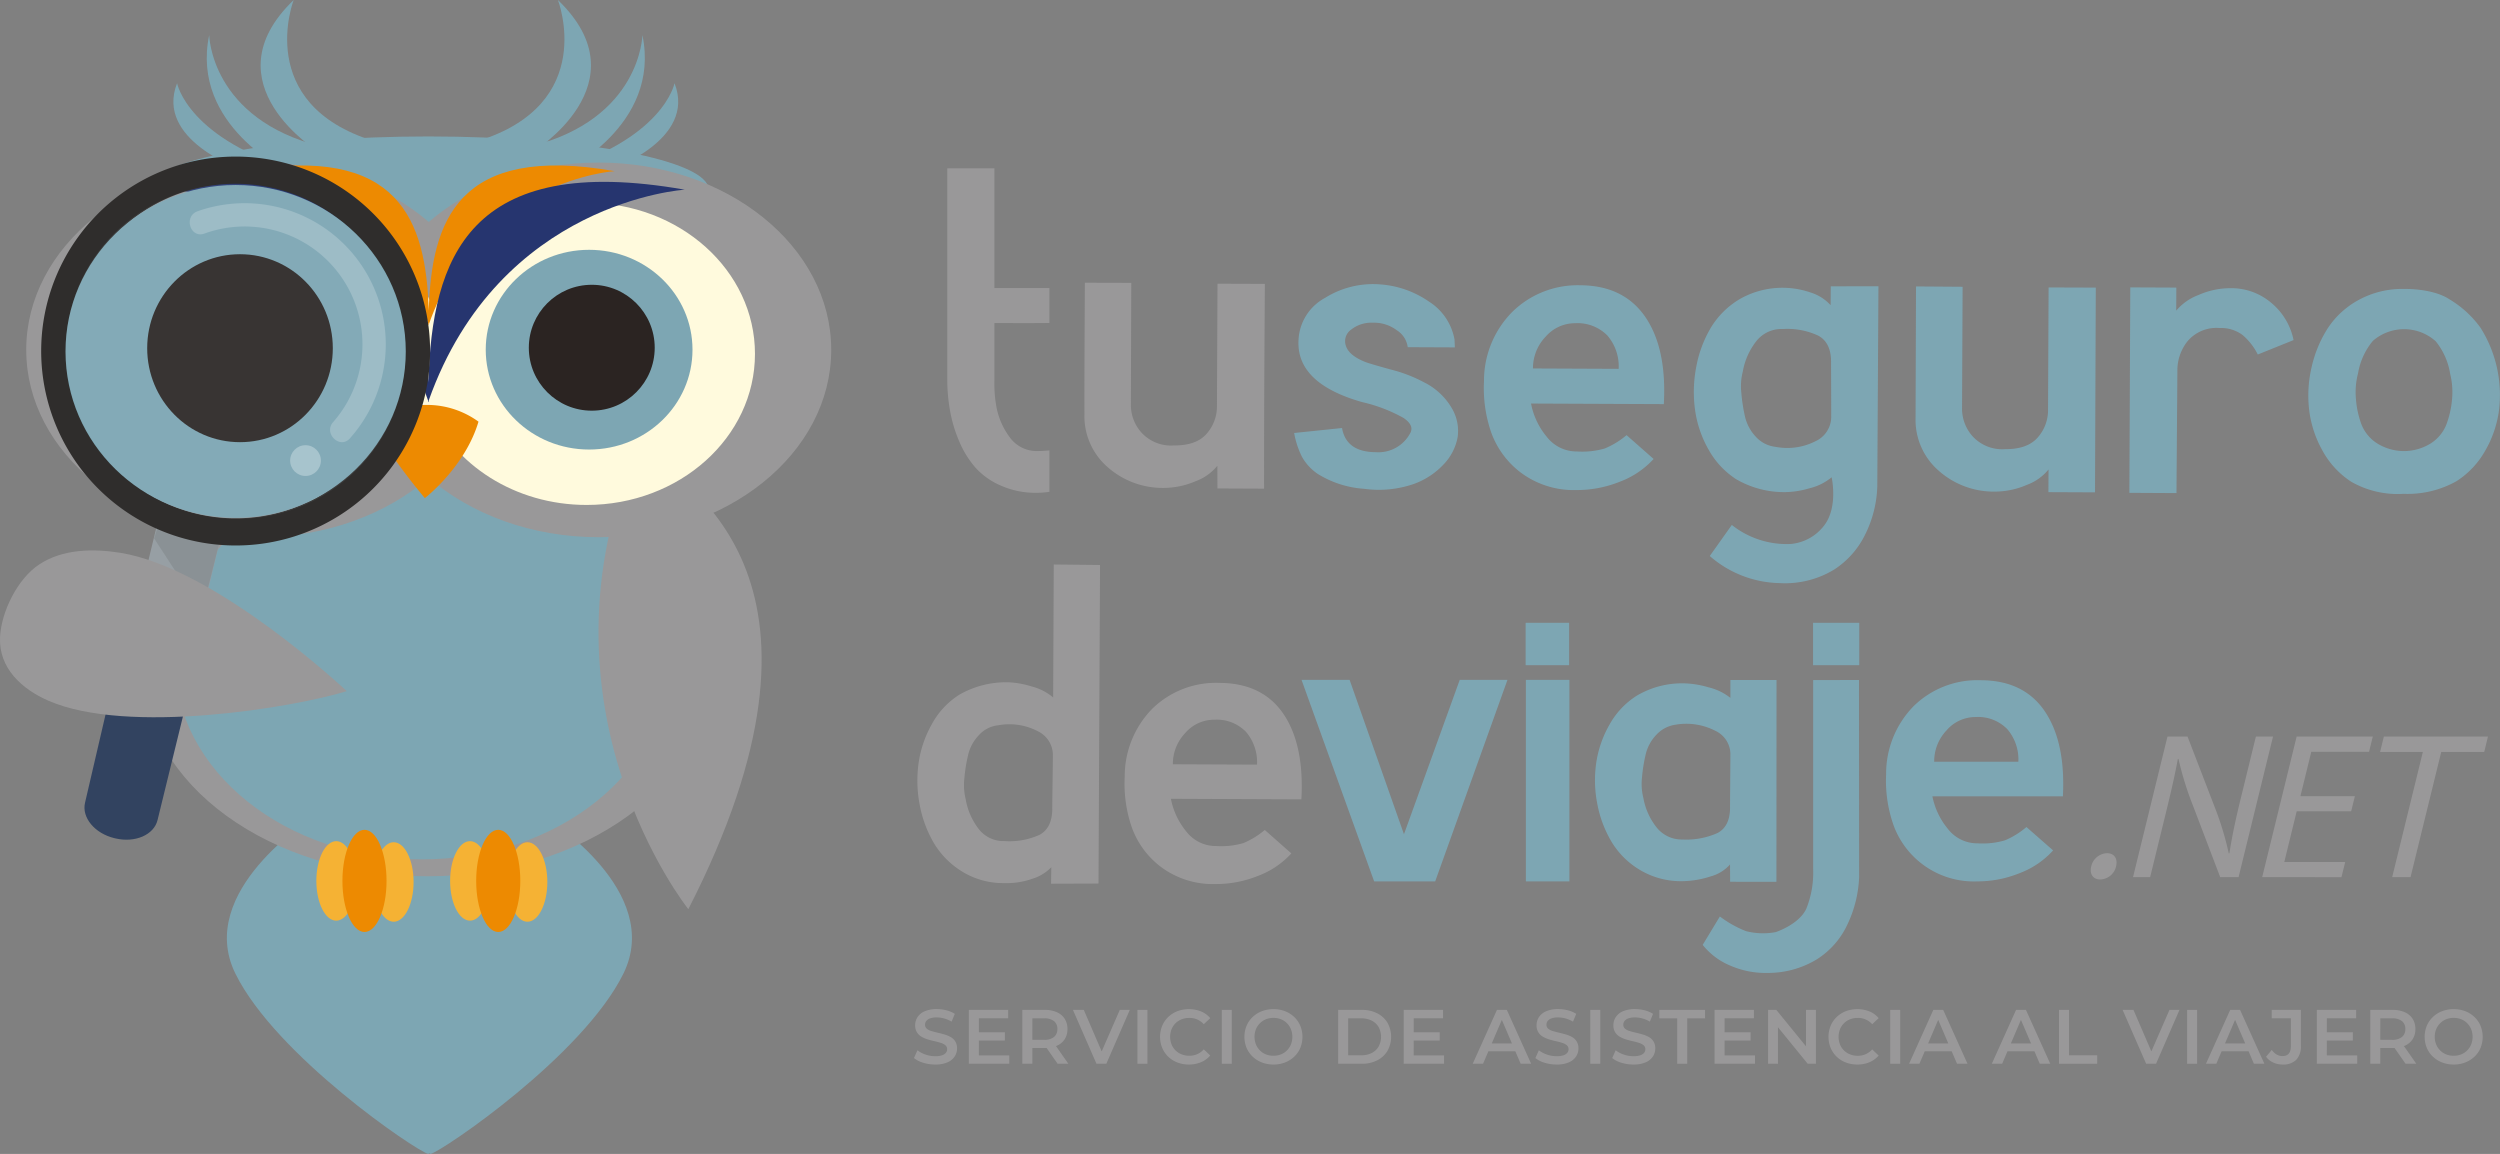 <svg id="Grupo_199" data-name="Grupo 199" xmlns="http://www.w3.org/2000/svg" width="383.893" height="177.19" viewBox="0 0 383.893 177.19">
  <rect x="0" y="0" width="383.893" height="177.19" fill="#808080" stroke="none"/>
  <g id="Grupo_195" data-name="Grupo 195">
    <path id="Trazado_7752" data-name="Trazado 7752" d="M536.023,968.753l-18.028,6.463-18.027-6.463S481.976,980,488.2,992.626s27.679,27.164,29.582,27.678c.072.02.142-.026.209-.12.068.094.137.14.21.12,1.9-.514,23.354-15.05,29.582-27.678S536.023,968.753,536.023,968.753Z" transform="translate(-452.053 -843.119)" fill="#7da6b3"/>
    <ellipse id="Elipse_34" data-name="Elipse 34" cx="43.63" cy="31.734" rx="43.63" ry="31.734" transform="translate(21.984 71.091)" fill="#999899"/>
    <ellipse id="Elipse_35" data-name="Elipse 35" cx="37.922" cy="30.432" rx="37.922" ry="30.432" transform="translate(26.859 71.098)" fill="#7da6b3"/>
    <path id="Trazado_7753" data-name="Trazado 7753" d="M557.752,982.729s-24.91-31.138-7.784-71.1C558.531,917.728,583.312,932.778,557.752,982.729Z" transform="translate(-452.053 -843.119)" fill="#999899"/>
    <g id="Grupo_187" data-name="Grupo 187" transform="translate(26.623)">
      <g id="Grupo_186" data-name="Grupo 186">
        <path id="Trazado_7754" data-name="Trazado 7754" d="M497.152,843.119s-6.228,15.959,12.325,21.667l-2.6,3.893-5.838-2.206S483.788,855.964,497.152,843.119Z" transform="translate(-478.677 -843.119)" fill="#7da6b3"/>
        <path id="Trazado_7755" data-name="Trazado 7755" d="M484.177,848.5s.2,12.909,17.256,17.126l-5.06,3.892S481.258,862.451,484.177,848.5Z" transform="translate(-478.677 -843.119)" fill="#7da6b3"/>
        <path id="Trazado_7756" data-name="Trazado 7756" d="M479.247,855.9s1.622,8.693,18.943,13.623H489.5l-.454-.389S475.809,864.592,479.247,855.9Z" transform="translate(-478.677 -843.119)" fill="#7da6b3"/>
      </g>
    </g>
    <g id="Grupo_189" data-name="Grupo 189" transform="translate(73.345)">
      <g id="Grupo_188" data-name="Grupo 188">
        <path id="Trazado_7757" data-name="Trazado 7757" d="M537.724,843.119s6.228,15.959-12.326,21.667l2.595,3.893,5.839-2.206S551.088,855.964,537.724,843.119Z" transform="translate(-525.398 -843.119)" fill="#7da6b3"/>
        <path id="Trazado_7758" data-name="Trazado 7758" d="M550.7,848.5s-.194,12.909-17.256,17.126l5.06,3.892S553.618,862.451,550.7,848.5Z" transform="translate(-525.398 -843.119)" fill="#7da6b3"/>
        <path id="Trazado_7759" data-name="Trazado 7759" d="M555.629,855.9s-1.622,8.693-18.943,13.623h8.693l.454-.389S559.067,864.592,555.629,855.9Z" transform="translate(-525.398 -843.119)" fill="#7da6b3"/>
      </g>
    </g>
    <ellipse id="Elipse_36" data-name="Elipse 36" cx="43.05" cy="8.174" rx="43.05" ry="8.174" transform="translate(22.726 20.953)" fill="#7da6b3"/>
    <path id="Trazado_7760" data-name="Trazado 7760" d="M543.978,868.08c-10.3,0-19.572,3.51-26.09,9.124-6.518-5.614-15.8-9.124-26.091-9.124-19.725,0-35.716,12.879-35.716,28.765s15.991,28.766,35.716,28.766c10.3,0,19.573-3.51,26.091-9.124,6.518,5.614,15.794,9.124,26.09,9.124,19.726,0,35.716-12.879,35.716-28.766S563.7,868.08,543.978,868.08Z" transform="translate(-452.053 -843.119)" fill="#999899"/>
    <path id="Trazado_7761" data-name="Trazado 7761" d="M542.136,874.253c-11.019,0-20.421,6.192-24.141,14.909-3.719-8.717-13.122-14.909-24.14-14.909-14.276,0-25.848,10.389-25.848,23.205s11.572,23.2,25.848,23.2c11.018,0,20.421-6.191,24.14-14.908,3.72,8.717,13.122,14.908,24.141,14.908,14.275,0,25.848-10.389,25.848-23.2S556.411,874.253,542.136,874.253Z" transform="translate(-452.053 -843.119)" fill="#fffadd"/>
    <path id="Trazado_7762" data-name="Trazado 7762" d="M546.424,869.4c-24.105-4.245-28.125,7.664-28.536,21.436-.412-13.772-4.432-25.681-28.537-21.436,0,0,20.621,1.27,28.5,23.455,0,.068,0,.137,0,.205.012-.035.025-.069.038-.1.012.036.025.07.038.1,0-.068,0-.137,0-.205C525.8,870.667,546.424,869.4,546.424,869.4Z" transform="translate(-452.053 -843.119)" fill="#ed8a01"/>
    <path id="Trazado_7763" data-name="Trazado 7763" d="M557.2,872.246c-33.252-5.857-38.8,10.571-39.365,29.569-.567-19-6.113-35.426-39.365-29.569,0,0,28.445,1.751,39.315,32.355,0,.094,0,.188,0,.282.017-.049.035-.095.052-.144.017.049.036.095.053.144q0-.141,0-.282C528.755,874,557.2,872.246,557.2,872.246Z" transform="translate(-452.053 -843.119)" fill="#26356f"/>
    <ellipse id="Elipse_37" data-name="Elipse 37" cx="15.875" cy="15.335" rx="15.875" ry="15.335" transform="translate(74.588 38.36)" fill="#7da6b3"/>
    <circle id="Elipse_38" data-name="Elipse 38" cx="9.666" cy="9.666" r="9.666" transform="translate(81.204 43.73)" fill="#2b2422"/>
    <path id="Trazado_7764" data-name="Trazado 7764" d="M509.7,907.867a13.464,13.464,0,0,1,15.829,0c-2.076,7.007-8.239,11.742-8.239,11.742S509.832,910.787,509.7,907.867Z" transform="translate(-452.053 -843.119)" fill="#ed8a01"/>
    <ellipse id="Elipse_39" data-name="Elipse 39" cx="3.054" cy="6.104" rx="3.054" ry="6.104" transform="translate(57.401 129.331)" fill="#f5b234"/>
    <ellipse id="Elipse_40" data-name="Elipse 40" cx="3.054" cy="6.104" rx="3.054" ry="6.104" transform="translate(48.578 129.165)" fill="#f5b234"/>
    <ellipse id="Elipse_41" data-name="Elipse 41" cx="3.387" cy="7.845" rx="3.387" ry="7.845" transform="translate(52.582 127.424)" fill="#ed8a01"/>
    <ellipse id="Elipse_42" data-name="Elipse 42" cx="3.054" cy="6.104" rx="3.054" ry="6.104" transform="translate(77.94 129.331)" fill="#f5b234"/>
    <ellipse id="Elipse_43" data-name="Elipse 43" cx="3.054" cy="6.104" rx="3.054" ry="6.104" transform="translate(69.118 129.165)" fill="#f5b234"/>
    <ellipse id="Elipse_44" data-name="Elipse 44" cx="3.387" cy="7.845" rx="3.387" ry="7.845" transform="translate(73.122 127.424)" fill="#ed8a01"/>
    <g id="Grupo_191" data-name="Grupo 191" transform="translate(12.97 77.543)">
      <g id="Grupo_190" data-name="Grupo 190">
        <path id="Trazado_7765" data-name="Trazado 7765" d="M478.053,958.254l-9.645-2.32,8.484-35.272,9.318,3.924Z" transform="translate(-465.023 -920.662)" fill="#979fa4"/>
        <path id="Trazado_7766" data-name="Trazado 7766" d="M469.74,971.853l-.112-.026c-3.042-.732-5.064-3.175-4.515-5.457l6.081-26.151,11.5,2.5-6.448,26.325C475.693,971.329,472.782,972.585,469.74,971.853Z" transform="translate(-465.023 -920.662)" fill="#324360"/>
      </g>
      <path id="Trazado_7767" data-name="Trazado 7767" d="M476.257,924.088l-.54,1.7,7.351,11.318,3.143-12.522Z" transform="translate(-465.023 -920.662)" fill="#2f2a27" opacity="0.12"/>
    </g>
    <path id="Trazado_7768" data-name="Trazado 7768" d="M495.221,867.992a29.86,29.86,0,1,0,22.048,36.014A29.859,29.859,0,0,0,495.221,867.992Zm17.991,35.039a25.687,25.687,0,1,1-18.967-30.983A25.686,25.686,0,0,1,513.212,903.031Z" transform="translate(-452.053 -843.119)" fill="#2f2d2c"/>
    <g id="Grupo_194" data-name="Grupo 194" transform="translate(10.058 28.411)">
      <ellipse id="Elipse_45" data-name="Elipse 45" cx="26.126" cy="25.556" rx="26.126" ry="25.556" fill="#7da6b3"/>
      <ellipse id="Elipse_46" data-name="Elipse 46" cx="14.251" cy="14.431" rx="14.251" ry="14.431" transform="translate(12.545 10.626)" fill="#2b2422"/>
      <g id="Grupo_193" data-name="Grupo 193" transform="translate(19.072 2.84)">
        <g id="Grupo_192" data-name="Grupo 192" opacity="0.22">
          <path id="Trazado_7769" data-name="Trazado 7769" d="M483.426,878.994A18.09,18.09,0,0,1,503.2,907.941c-1.521,1.74,1.065,4.228,2.589,2.486a21.675,21.675,0,0,0-20.83-35.6,19.878,19.878,0,0,0-2.564.732c-2.175.763-1.155,4.2,1.036,3.436Z" transform="translate(-481.183 -874.37)" fill="#fff"/>
        </g>
        <circle id="Elipse_47" data-name="Elipse 47" cx="2.363" cy="2.363" r="2.363" transform="translate(15.422 37.112)" fill="#fff" opacity="0.31"/>
      </g>
    </g>
    <path id="Trazado_7770" data-name="Trazado 7770" d="M471.608,940.4l10.938,2.381a.749.749,0,0,0,.871-.5l.039-.119a.75.75,0,0,0-.56-.966l-10.974-2.278a.75.75,0,0,0-.889.6l0,.015A.749.749,0,0,0,471.608,940.4Z" transform="translate(-452.053 -843.119)" fill="#a9664e"/>
    <path id="Trazado_7771" data-name="Trazado 7771" d="M505.3,949.249s-20.064-18.9-34.793-21.246c-4.15-.662-8.82-.6-12.448,1.8-3.3,2.179-5.825,7.244-6,11.188-.206,4.741,3.363,7.952,7.42,9.723C471.629,956.016,497.09,951.787,505.3,949.249Z" transform="translate(-452.053 -843.119)" fill="#999899"/>
    <ellipse id="Elipse_48" data-name="Elipse 48" cx="25.687" cy="26.104" rx="25.687" ry="26.104" transform="translate(4.797 72.838) rotate(-76.475)" fill="#c0d6e7" opacity="0.09" style="mix-blend-mode: hard-light;isolation: isolate"/>
  </g>
  <g id="Grupo_198" data-name="Grupo 198" transform="translate(140.347 25.85)">
    <path id="Trazado_7772" data-name="Trazado 7772" d="M613.2,892.714c-2.047.036-4.868.017-8.448.017v8.833a19.742,19.742,0,0,0,.281,3.881,11.294,11.294,0,0,0,2.053,4.793,5.094,5.094,0,0,0,4.194,2.144c.548,0,1.189-.036,1.92-.1v6.358a13.432,13.432,0,0,1-2.03.154,13.151,13.151,0,0,1-5.425-1.106,11.169,11.169,0,0,1-3.921-2.782,14.935,14.935,0,0,1-2.5-4.07,21.314,21.314,0,0,1-1.393-4.688,27.307,27.307,0,0,1-.417-4.835V868.969h7.236v18.383H613.2Z" transform="translate(-592.4 -868.969)" fill="#999899"/>
    <path id="Trazado_7773" data-name="Trazado 7773" d="M637.345,909.719a6.344,6.344,0,0,0,1.58-4.255l.084-18.778,7.27.025c-.023,5.349-.122,15.83-.12,31.445L639,918.124c0-.364-.011-3.154-.011-3.287v-.2a7.671,7.671,0,0,1-3.353,2.38,12.448,12.448,0,0,1-4.995,1.024,12.75,12.75,0,0,1-8.624-3.3,10.347,10.347,0,0,1-3.44-8.018c-.017-4.484.023-11.214.063-20.188l7.13.019c-.01,2.233-.053,16.578-.063,18.807a6.351,6.351,0,0,0,1.629,4.19,6.147,6.147,0,0,0,4.978,1.97h.054Q635.77,911.537,637.345,909.719Z" transform="translate(-592.4 -868.969)" fill="#999899"/>
    <path id="Trazado_7774" data-name="Trazado 7774" d="M663.323,912.555a5.522,5.522,0,0,0,5.276-2.916c.444-.795.1-1.58-1.028-2.345a23.877,23.877,0,0,0-6.35-2.43q-10.125-2.875-9.773-9.507a7.752,7.752,0,0,1,4.061-6.487,13.87,13.87,0,0,1,8.477-2.081,15,15,0,0,1,7.472,2.626,8.693,8.693,0,0,1,3.947,5.848l.052,1.2-7.237-.032a3.634,3.634,0,0,0-1.715-2.625,5.786,5.786,0,0,0-3.64-1.133,5,5,0,0,0-3.322,1.052,2.175,2.175,0,0,0-.806,2.536c.326.98,1.342,1.813,3.058,2.479q.876.31,3.916,1.148a22.146,22.146,0,0,1,5.012,1.937,10.166,10.166,0,0,1,4.2,3.861,6.858,6.858,0,0,1,.971,4.51,8.152,8.152,0,0,1-2.132,4.2,11.652,11.652,0,0,1-4.7,3.071,16.469,16.469,0,0,1-7.545.711,15.494,15.494,0,0,1-7.09-2.271,7.7,7.7,0,0,1-2.454-2.657,13.28,13.28,0,0,1-1.193-3.642l7.353-.763C658.558,911.3,660.293,912.542,663.323,912.555Z" transform="translate(-592.4 -868.969)" fill="#7da6b3"/>
    <path id="Trazado_7775" data-name="Trazado 7775" d="M689.541,910.156a5.787,5.787,0,0,0,4.654,2.289,12.5,12.5,0,0,0,4.278-.457,12.752,12.752,0,0,0,3.351-2.049l4.153,3.656a13.4,13.4,0,0,1-5.227,3.51,17.637,17.637,0,0,1-6.636,1.265,13.61,13.61,0,0,1-8.355-2.551,13.442,13.442,0,0,1-4.687-6.2,20.806,20.806,0,0,1-1.139-8.011,14.99,14.99,0,0,1,4.348-10.6,14.312,14.312,0,0,1,10.462-4.083c5.01.022,8.585,2.123,10.722,6.122q2.494,4.647,2.082,12.128l-20.448-.09h.055A11.245,11.245,0,0,0,689.541,910.156Zm-.152-15.327a6.993,6.993,0,0,0-1.938,4.87l13.16.058a7.281,7.281,0,0,0-1.706-5.087,6.405,6.405,0,0,0-4.953-1.92A5.985,5.985,0,0,0,689.389,894.829Z" transform="translate(-592.4 -868.969)" fill="#7da6b3"/>
    <path id="Trazado_7776" data-name="Trazado 7776" d="M717.985,923.728a13.548,13.548,0,0,0,9.044,2.922,7.244,7.244,0,0,0,5.164-2.876c2.146-2.822,1.122-7.366,1.122-7.366a8.486,8.486,0,0,1-3.434,1.7,13.748,13.748,0,0,1-3.649.579,14.653,14.653,0,0,1-7.609-2,12.844,12.844,0,0,1-4.206-4.529,16.973,16.973,0,0,1-2.079-6.114,20.267,20.267,0,0,1,.189-6.6,18.213,18.213,0,0,1,2.253-6.028,12.8,12.8,0,0,1,4.457-4.389,13.225,13.225,0,0,1,10.836-.995,6.884,6.884,0,0,1,3.087,1.955c0-.135.02-2.734.02-2.9l7.321-.013-.177,30.734a17.71,17.71,0,0,1-1.813,7.292,13.394,13.394,0,0,1-4.819,5.487,14.538,14.538,0,0,1-8.352,2.074A16.807,16.807,0,0,1,714.6,928.5Zm12.861-12.863a4.117,4.117,0,0,0,2.4-3.58c.005-1,0-2.458-.006-4.387s-.017-3.372-.013-4.338c-.027-1.9-.675-3.191-1.956-3.893a11.242,11.242,0,0,0-5.476-1.024,4.9,4.9,0,0,0-4.094,1.925,10.463,10.463,0,0,0-2.023,4.58,9.119,9.119,0,0,0-.234,3.257,25.637,25.637,0,0,0,.562,3.668,6.721,6.721,0,0,0,1.655,3.1,4.8,4.8,0,0,0,3.013,1.558A9.538,9.538,0,0,0,730.846,910.865Z" transform="translate(-592.4 -868.969)" fill="#7da6b3"/>
    <path id="Trazado_7777" data-name="Trazado 7777" d="M773.758,918.724l-7.156-.032c0-.363.02-3.486.02-3.486a7.713,7.713,0,0,1-3.358,2.38,12.406,12.406,0,0,1-4.99,1.024,12.736,12.736,0,0,1-8.622-3.3,10.337,10.337,0,0,1-3.45-8.017l.068-20.189,7.155.052-.086,18.775a6.357,6.357,0,0,0,1.625,4.189,6.162,6.162,0,0,0,4.986,1.971H760c2.264.009,3.916-.592,4.968-1.8a6.325,6.325,0,0,0,1.578-4.254l.084-18.779,7.247.025Z" transform="translate(-592.4 -868.969)" fill="#7da6b3"/>
    <path id="Trazado_7778" data-name="Trazado 7778" d="M779.173,887.249l7.071.032-.016,3.541a8.21,8.21,0,0,1,3.412-2.4,12.151,12.151,0,0,1,4.993-1.05,9.431,9.431,0,0,1,6.183,2.247,9.97,9.97,0,0,1,3.431,5.722l-5.495,2.216a9.418,9.418,0,0,0-2.343-3,5.548,5.548,0,0,0-3.561-1.066h.057a5.821,5.821,0,0,0-4.919,2,7.162,7.162,0,0,0-1.58,4.5c-.01,2.263-.128,16.62-.138,18.846l-7.235-.039Z" transform="translate(-592.4 -868.969)" fill="#7da6b3"/>
    <path id="Trazado_7779" data-name="Trazado 7779" d="M828.179,889.077a15.908,15.908,0,0,1,4.8,4.409,19.372,19.372,0,0,1,2.8,12.735,16.761,16.761,0,0,1-2.138,6.164,13.278,13.278,0,0,1-4.38,4.626,15.329,15.329,0,0,1-8.122,1.939,14.337,14.337,0,0,1-8.053-1.866,13.225,13.225,0,0,1-4.337-4.658,16.849,16.849,0,0,1-2.087-6.188,19.051,19.051,0,0,1,.331-6.635,18.649,18.649,0,0,1,2.495-6.065,13.228,13.228,0,0,1,4.794-4.381,13.957,13.957,0,0,1,6.887-1.668S825.553,887.348,828.179,889.077ZM813.83,904.446a14.252,14.252,0,0,0,.827,3.808,6.1,6.1,0,0,0,2.345,2.9,7.776,7.776,0,0,0,8.333.037,6.065,6.065,0,0,0,2.372-2.876,14.477,14.477,0,0,0,.868-3.8,11.681,11.681,0,0,0-.284-4,10.485,10.485,0,0,0-2.226-5,7.281,7.281,0,0,0-9.648-.043,10.5,10.5,0,0,0-2.27,4.978A11.393,11.393,0,0,0,813.83,904.446Z" transform="translate(-592.4 -868.969)" fill="#7da6b3"/>
    <path id="Trazado_7780" data-name="Trazado 7780" d="M620.737,978.794l-7.282.025c0-.169.035-2.516.036-2.65h.108a6.819,6.819,0,0,1-3.051,1.9,11.8,11.8,0,0,1-4.287.658,12.038,12.038,0,0,1-6.4-1.736,12.936,12.936,0,0,1-4.369-4.352,18.141,18.141,0,0,1-2.213-5.937,19.551,19.551,0,0,1-.157-6.492,17.018,17.018,0,0,1,2.077-5.986,12.223,12.223,0,0,1,4.142-4.413,14.421,14.421,0,0,1,7.493-1.923,13.618,13.618,0,0,1,3.578.625,8.313,8.313,0,0,1,3.362,1.706l.091-20.419,7.106.076ZM602.375,956a6.521,6.521,0,0,0-1.655,3.023,24.862,24.862,0,0,0-.581,3.593,9,9,0,0,0,.2,3.211,10.259,10.259,0,0,0,1.944,4.514,4.8,4.8,0,0,0,4.005,1.932,11.194,11.194,0,0,0,5.39-.958c1.26-.679,1.909-1.951,1.958-3.815,0-.937.02-2.365.047-4.255s.042-3.333.046-4.309a4.053,4.053,0,0,0-2.33-3.539,9.406,9.406,0,0,0-6.055-.908A4.656,4.656,0,0,0,602.375,956Z" transform="translate(-592.4 -868.969)" fill="#999899"/>
    <path id="Trazado_7781" data-name="Trazado 7781" d="M634.2,970.777a5.7,5.7,0,0,0,4.575,2.256,12.17,12.17,0,0,0,4.2-.449,12.508,12.508,0,0,0,3.294-2.02l4.076,3.6a13.094,13.094,0,0,1-5.137,3.461,17.223,17.223,0,0,1-6.517,1.245,13.33,13.33,0,0,1-8.208-2.512,13.19,13.19,0,0,1-4.605-6.112,20.479,20.479,0,0,1-1.116-7.892,14.8,14.8,0,0,1,4.269-10.44,13.978,13.978,0,0,1,10.283-3.931q7.372.033,10.531,5.941,2.451,4.575,2.044,11.944l-20.091-.09h.056A11.158,11.158,0,0,0,634.2,970.777Zm-.143-15.1a6.892,6.892,0,0,0-1.905,4.8l12.926.057a7.154,7.154,0,0,0-1.674-5.01,6.253,6.253,0,0,0-4.868-1.889A5.869,5.869,0,0,0,634.056,955.676Z" transform="translate(-592.4 -868.969)" fill="#999899"/>
    <path id="Trazado_7782" data-name="Trazado 7782" d="M651.912,947.517h7.383l8.347,23.706,8.563-23.706h7.331l-11.1,30.946h-9.372Z" transform="translate(-592.4 -868.969)" fill="#7da6b3"/>
    <path id="Trazado_7783" data-name="Trazado 7783" d="M693.043,978.463h-6.68V947.517h6.68Z" transform="translate(-592.4 -868.969)" fill="#7da6b3"/>
    <path id="Trazado_7784" data-name="Trazado 7784" d="M724.835,978.53l-7.107-.011c0-.095-.017-2.657-.017-2.657a6.074,6.074,0,0,1-2.991,1.839,14.573,14.573,0,0,1-4.333.73,12.268,12.268,0,0,1-6.413-1.669,12.62,12.62,0,0,1-4.385-4.261,17.771,17.771,0,0,1-2.241-5.846,18.743,18.743,0,0,1-.186-6.37,16.688,16.688,0,0,1,2.048-5.907,12.28,12.28,0,0,1,4.121-4.394,13.648,13.648,0,0,1,7.489-1.929,14.328,14.328,0,0,1,3.557.6,8.691,8.691,0,0,1,3.39,1.626v-2.747h7.083ZM706.4,955.949a6.489,6.489,0,0,0-1.639,3.007,24.02,24.02,0,0,0-.568,3.56,8.8,8.8,0,0,0,.219,3.173,10.024,10.024,0,0,0,1.964,4.406,4.923,4.923,0,0,0,4.012,1.937,11.78,11.78,0,0,0,5.388-.99q1.883-.988,1.936-3.755c0-.974.056-7.543.056-8.478a3.992,3.992,0,0,0-2.346-3.487,9.7,9.7,0,0,0-6.06-.923A4.935,4.935,0,0,0,706.4,955.949Z" transform="translate(-592.4 -868.969)" fill="#7da6b3"/>
    <path id="Trazado_7785" data-name="Trazado 7785" d="M737.535,977.832a18.636,18.636,0,0,1-1.776,7.2,12.587,12.587,0,0,1-4.688,5.38,14.42,14.42,0,0,1-7.432,2.107,13.7,13.7,0,0,1-6.063-1.2,10.52,10.52,0,0,1-4.062-3.107l2.636-4.36a17.039,17.039,0,0,0,4.014,2.251,10.581,10.581,0,0,0,4.549.152s3.572-1.154,4.705-3.582a14.872,14.872,0,0,0,1.059-6.116V947.551l7.037-.014Zm.02-32.569h-7.093v-6.508h7.093Z" transform="translate(-592.4 -868.969)" fill="#7da6b3"/>
    <path id="Trazado_7786" data-name="Trazado 7786" d="M751.159,970.392a5.692,5.692,0,0,0,4.584,2.228,12.131,12.131,0,0,0,4.2-.466,12.6,12.6,0,0,0,3.286-2.039l4.094,3.59a13.131,13.131,0,0,1-5.12,3.483,17.253,17.253,0,0,1-6.516,1.275,13.137,13.137,0,0,1-12.847-8.568,20.534,20.534,0,0,1-1.159-7.887,14.821,14.821,0,0,1,4.227-10.458,13.974,13.974,0,0,1,10.263-3.977q7.382,0,10.556,5.894,2.478,4.563,2.1,11.934h-20.04A11.247,11.247,0,0,0,751.159,970.392Zm-.209-15.107a6.894,6.894,0,0,0-1.888,4.807h12.926a7.162,7.162,0,0,0-1.695-5,6.246,6.246,0,0,0-4.874-1.867A5.856,5.856,0,0,0,750.95,955.285Z" transform="translate(-592.4 -868.969)" fill="#7da6b3"/>
    <rect id="Rectángulo_74" data-name="Rectángulo 74" width="6.675" height="6.508" transform="translate(93.926 69.786)" fill="#7da6b3"/>
    <g id="Grupo_196" data-name="Grupo 196" transform="translate(180.7 87.246)">
      <path id="Trazado_7787" data-name="Trazado 7787" d="M773.174,976.154a2.6,2.6,0,0,1,2.417-2.021c1.119,0,1.687.832,1.4,2.021a2.57,2.57,0,0,1-2.449,2.015C773.45,978.169,772.889,977.306,773.174,976.154Z" transform="translate(-773.1 -956.215)" fill="#999899"/>
      <path id="Trazado_7788" data-name="Trazado 7788" d="M779.594,977.814l5.292-21.6h3.075l4.211,10.93a46.448,46.448,0,0,1,2.124,7.02l.1-.032c.451-2.884,1.027-5.512,1.855-8.878l2.212-9.04h2.63l-5.293,21.6h-2.819l-4.17-10.956a48.456,48.456,0,0,1-2.238-7.215l-.1.034c-.5,2.728-1.111,5.32-1.991,8.912l-2.262,9.225Z" transform="translate(-773.1 -956.215)" fill="#999899"/>
      <path id="Trazado_7789" data-name="Trazado 7789" d="M813.092,967.691H804.73l-1.908,7.791h9.356l-.578,2.332H799.428l5.294-21.6h11.692l-.576,2.347h-8.871l-1.672,6.823h8.367Z" transform="translate(-773.1 -956.215)" fill="#999899"/>
      <path id="Trazado_7790" data-name="Trazado 7790" d="M824.1,958.584h-6.566l.578-2.369H834.1l-.577,2.369h-6.6l-4.716,19.23H819.39Z" transform="translate(-773.1 -956.215)" fill="#999899"/>
    </g>
    <g id="Grupo_197" data-name="Grupo 197" transform="translate(0 129.106)">
      <path id="Trazado_7791" data-name="Trazado 7791" d="M595.662,1006.585a6.172,6.172,0,0,1-1.855-.278,4.045,4.045,0,0,1-1.407-.715l.532-1.194a4.291,4.291,0,0,0,1.229.651,4.468,4.468,0,0,0,1.5.259,3.248,3.248,0,0,0,1.052-.141,1.263,1.263,0,0,0,.591-.384.872.872,0,0,0,.189-.55.758.758,0,0,0-.272-.609,2.017,2.017,0,0,0-.7-.366q-.432-.137-.957-.254t-1.052-.278a4.4,4.4,0,0,1-.958-.414,2.075,2.075,0,0,1-.7-.679,1.99,1.99,0,0,1-.272-1.088,2.234,2.234,0,0,1,.361-1.235,2.476,2.476,0,0,1,1.1-.9,4.519,4.519,0,0,1,1.873-.337,5.9,5.9,0,0,1,1.478.189,4.273,4.273,0,0,1,1.277.544L598.18,1000a4.576,4.576,0,0,0-1.147-.49,4.324,4.324,0,0,0-1.134-.16,2.918,2.918,0,0,0-1.035.154,1.264,1.264,0,0,0-.579.4.929.929,0,0,0-.183.567.768.768,0,0,0,.266.609,1.864,1.864,0,0,0,.7.36q.432.131.964.255t1.058.277a4.437,4.437,0,0,1,.957.4,1.965,1.965,0,0,1,.7.674,1.991,1.991,0,0,1,.266,1.076,2.221,2.221,0,0,1-.36,1.223,2.482,2.482,0,0,1-1.1.9A4.566,4.566,0,0,1,595.662,1006.585Z" transform="translate(-592.4 -998.075)" fill="#999899"/>
      <path id="Trazado_7792" data-name="Trazado 7792" d="M602.364,1005.179h4.669v1.288h-6.206v-8.274h6.04v1.288h-4.5Zm-.118-3.546h4.113v1.264h-4.113Z" transform="translate(-592.4 -998.075)" fill="#999899"/>
      <path id="Trazado_7793" data-name="Trazado 7793" d="M609.042,1006.467v-8.274h3.405a4.568,4.568,0,0,1,1.885.354,2.735,2.735,0,0,1,1.211,1.017,2.84,2.84,0,0,1,.426,1.572,2.81,2.81,0,0,1-.426,1.566,2.7,2.7,0,0,1-1.211,1,4.636,4.636,0,0,1-1.885.349h-2.554l.686-.7v3.109Zm1.537-2.943-.686-.733h2.483a2.314,2.314,0,0,0,1.53-.437,1.513,1.513,0,0,0,.514-1.218,1.488,1.488,0,0,0-.514-1.217,2.354,2.354,0,0,0-1.53-.426h-2.483l.686-.756Zm3.877,2.943-2.092-3h1.643l2.1,3Z" transform="translate(-592.4 -998.075)" fill="#999899"/>
      <path id="Trazado_7794" data-name="Trazado 7794" d="M620.425,1006.467l-3.617-8.274h1.667l3.226,7.482h-.957l3.262-7.482h1.537l-3.605,8.274Z" transform="translate(-592.4 -998.075)" fill="#999899"/>
      <path id="Trazado_7795" data-name="Trazado 7795" d="M626.713,1006.467v-8.274h1.537v8.274Z" transform="translate(-592.4 -998.075)" fill="#999899"/>
      <path id="Trazado_7796" data-name="Trazado 7796" d="M634.608,1006.585a4.82,4.82,0,0,1-1.755-.313,4.163,4.163,0,0,1-1.406-.887,4.033,4.033,0,0,1-.928-1.353,4.541,4.541,0,0,1,0-3.4,3.991,3.991,0,0,1,.934-1.353,4.243,4.243,0,0,1,1.406-.887,5.117,5.117,0,0,1,3.617.035,3.684,3.684,0,0,1,1.418,1.035l-.992.933a2.916,2.916,0,0,0-2.211-.969,3.2,3.2,0,0,0-1.188.213,2.773,2.773,0,0,0-.934.6,2.724,2.724,0,0,0-.614.922,3.235,3.235,0,0,0,0,2.34,2.724,2.724,0,0,0,.614.922,2.773,2.773,0,0,0,.934.6,3.2,3.2,0,0,0,1.188.213,2.977,2.977,0,0,0,1.206-.243,2.935,2.935,0,0,0,1.005-.738l.992.945a3.8,3.8,0,0,1-1.418,1.029A4.763,4.763,0,0,1,634.608,1006.585Z" transform="translate(-592.4 -998.075)" fill="#999899"/>
      <path id="Trazado_7797" data-name="Trazado 7797" d="M639.667,1006.467v-8.274H641.2v8.274Z" transform="translate(-592.4 -998.075)" fill="#999899"/>
      <path id="Trazado_7798" data-name="Trazado 7798" d="M647.61,1006.585a4.854,4.854,0,0,1-1.785-.319,4.33,4.33,0,0,1-1.418-.892,4.025,4.025,0,0,1-.934-1.348,4.511,4.511,0,0,1,0-3.392,4.034,4.034,0,0,1,.934-1.348,4.329,4.329,0,0,1,1.418-.892,5.1,5.1,0,0,1,3.552,0,4.337,4.337,0,0,1,1.413.892,4.033,4.033,0,0,1,.933,1.348,4.526,4.526,0,0,1,0,3.4,3.941,3.941,0,0,1-.933,1.347,4.376,4.376,0,0,1-1.413.887A4.774,4.774,0,0,1,647.61,1006.585Zm-.012-1.347a3.092,3.092,0,0,0,1.159-.213,2.679,2.679,0,0,0,.922-.609,2.869,2.869,0,0,0,.608-.922,3.2,3.2,0,0,0,0-2.328,2.868,2.868,0,0,0-.608-.922,2.677,2.677,0,0,0-.922-.609,3.091,3.091,0,0,0-1.159-.213,3.036,3.036,0,0,0-1.152.213,2.745,2.745,0,0,0-.922.609,2.823,2.823,0,0,0-.615.922,3.2,3.2,0,0,0,0,2.322,2.855,2.855,0,0,0,.609.928,2.67,2.67,0,0,0,.922.609A3.087,3.087,0,0,0,647.6,1005.238Z" transform="translate(-592.4 -998.075)" fill="#999899"/>
      <path id="Trazado_7799" data-name="Trazado 7799" d="M657.539,1006.467v-8.274h3.617a5.121,5.121,0,0,1,2.364.52,3.9,3.9,0,0,1,1.583,1.442,4.437,4.437,0,0,1,0,4.344,3.887,3.887,0,0,1-1.583,1.448,5.121,5.121,0,0,1-2.364.52Zm1.536-1.3h2.01a3.437,3.437,0,0,0,1.613-.355,2.553,2.553,0,0,0,1.052-.993,3.178,3.178,0,0,0,0-2.984,2.565,2.565,0,0,0-1.052-.987,3.437,3.437,0,0,0-1.613-.355h-2.01Z" transform="translate(-592.4 -998.075)" fill="#999899"/>
      <path id="Trazado_7800" data-name="Trazado 7800" d="M669.134,1005.179H673.8v1.288H667.6v-8.274h6.04v1.288h-4.5Zm-.118-3.546h4.113v1.264h-4.113Z" transform="translate(-592.4 -998.075)" fill="#999899"/>
      <path id="Trazado_7801" data-name="Trazado 7801" d="M678.2,1006.467l3.723-8.274h1.513l3.735,8.274h-1.608l-3.2-7.458h.615l-3.192,7.458Zm1.714-1.915.413-1.205h4.468l.414,1.205Z" transform="translate(-592.4 -998.075)" fill="#999899"/>
      <path id="Trazado_7802" data-name="Trazado 7802" d="M691.083,1006.585a6.172,6.172,0,0,1-1.855-.278,4.046,4.046,0,0,1-1.407-.715l.532-1.194a4.292,4.292,0,0,0,1.229.651,4.468,4.468,0,0,0,1.5.259,3.244,3.244,0,0,0,1.052-.141,1.263,1.263,0,0,0,.591-.384.873.873,0,0,0,.19-.55.761.761,0,0,0-.272-.609,2.031,2.031,0,0,0-.7-.366q-.432-.137-.957-.254t-1.052-.278a4.4,4.4,0,0,1-.958-.414,2.074,2.074,0,0,1-.7-.679,1.99,1.99,0,0,1-.272-1.088,2.234,2.234,0,0,1,.361-1.235,2.481,2.481,0,0,1,1.1-.9,4.521,4.521,0,0,1,1.874-.337,5.9,5.9,0,0,1,1.477.189,4.273,4.273,0,0,1,1.277.544L693.6,1000a4.576,4.576,0,0,0-1.147-.49,4.323,4.323,0,0,0-1.134-.16,2.919,2.919,0,0,0-1.035.154,1.264,1.264,0,0,0-.579.4.929.929,0,0,0-.183.567.768.768,0,0,0,.266.609,1.863,1.863,0,0,0,.7.36q.432.131.964.255t1.058.277a4.438,4.438,0,0,1,.957.4,1.965,1.965,0,0,1,.7.674,1.991,1.991,0,0,1,.266,1.076,2.221,2.221,0,0,1-.36,1.223,2.483,2.483,0,0,1-1.1.9A4.566,4.566,0,0,1,691.083,1006.585Z" transform="translate(-592.4 -998.075)" fill="#999899"/>
      <path id="Trazado_7803" data-name="Trazado 7803" d="M696.249,1006.467v-8.274h1.536v8.274Z" transform="translate(-592.4 -998.075)" fill="#999899"/>
      <path id="Trazado_7804" data-name="Trazado 7804" d="M702.88,1006.585a6.174,6.174,0,0,1-1.856-.278,4.045,4.045,0,0,1-1.407-.715l.532-1.194a4.3,4.3,0,0,0,1.229.651,4.469,4.469,0,0,0,1.5.259,3.242,3.242,0,0,0,1.051-.141,1.263,1.263,0,0,0,.591-.384.873.873,0,0,0,.19-.55.761.761,0,0,0-.272-.609,2.032,2.032,0,0,0-.7-.366q-.431-.137-.957-.254t-1.052-.278a4.367,4.367,0,0,1-.957-.414,2.078,2.078,0,0,1-.7-.679,1.99,1.99,0,0,1-.272-1.088,2.242,2.242,0,0,1,.361-1.235,2.481,2.481,0,0,1,1.1-.9,4.524,4.524,0,0,1,1.874-.337,5.89,5.89,0,0,1,1.477.189,4.263,4.263,0,0,1,1.277.544L705.4,1000a4.57,4.57,0,0,0-1.146-.49,4.336,4.336,0,0,0-1.135-.16,2.913,2.913,0,0,0-1.034.154,1.264,1.264,0,0,0-.579.4.923.923,0,0,0-.184.567.768.768,0,0,0,.266.609,1.86,1.86,0,0,0,.7.36q.43.131.963.255t1.058.277a4.416,4.416,0,0,1,.957.4,1.976,1.976,0,0,1,.7.674,2,2,0,0,1,.265,1.076,2.221,2.221,0,0,1-.36,1.223,2.483,2.483,0,0,1-1.105.9A4.561,4.561,0,0,1,702.88,1006.585Z" transform="translate(-592.4 -998.075)" fill="#999899"/>
      <path id="Trazado_7805" data-name="Trazado 7805" d="M709.6,1006.467v-6.974h-2.742v-1.3h7.021v1.3h-2.742v6.974Z" transform="translate(-592.4 -998.075)" fill="#999899"/>
      <path id="Trazado_7806" data-name="Trazado 7806" d="M716.874,1005.179h4.669v1.288h-6.205v-8.274h6.04v1.288h-4.5Zm-.118-3.546h4.113v1.264h-4.113Z" transform="translate(-592.4 -998.075)" fill="#999899"/>
      <path id="Trazado_7807" data-name="Trazado 7807" d="M723.552,1006.467v-8.274h1.265l5.189,6.371h-.626v-6.371H730.9v8.274H729.64l-5.189-6.371h.626v6.371Z" transform="translate(-592.4 -998.075)" fill="#999899"/>
      <path id="Trazado_7808" data-name="Trazado 7808" d="M737.252,1006.585a4.812,4.812,0,0,1-1.755-.313,4.177,4.177,0,0,1-1.407-.887,4.047,4.047,0,0,1-.928-1.353,4.541,4.541,0,0,1,0-3.4,4,4,0,0,1,.934-1.353,4.253,4.253,0,0,1,1.406-.887,5.117,5.117,0,0,1,3.617.035,3.68,3.68,0,0,1,1.419,1.035l-.993.933a2.916,2.916,0,0,0-2.21-.969,3.2,3.2,0,0,0-1.188.213,2.731,2.731,0,0,0-1.549,1.525,3.249,3.249,0,0,0,0,2.34,2.731,2.731,0,0,0,1.549,1.525,3.2,3.2,0,0,0,1.188.213,2.972,2.972,0,0,0,1.2-.243,2.926,2.926,0,0,0,1.005-.738l.993.945a3.793,3.793,0,0,1-1.419,1.029A4.758,4.758,0,0,1,737.252,1006.585Z" transform="translate(-592.4 -998.075)" fill="#999899"/>
      <path id="Trazado_7809" data-name="Trazado 7809" d="M742.311,1006.467v-8.274h1.536v8.274Z" transform="translate(-592.4 -998.075)" fill="#999899"/>
      <path id="Trazado_7810" data-name="Trazado 7810" d="M745.206,1006.467l3.724-8.274h1.513l3.735,8.274H752.57l-3.2-7.458h.615l-3.192,7.458Zm1.714-1.915.414-1.205H751.8l.414,1.205Z" transform="translate(-592.4 -998.075)" fill="#999899"/>
      <path id="Trazado_7811" data-name="Trazado 7811" d="M757.912,1006.467l3.724-8.274h1.513l3.735,8.274h-1.608l-3.2-7.458h.615l-3.192,7.458Zm1.714-1.915.414-1.205h4.468l.414,1.205Z" transform="translate(-592.4 -998.075)" fill="#999899"/>
      <path id="Trazado_7812" data-name="Trazado 7812" d="M768.231,1006.467v-8.274h1.537v6.974h4.326v1.3Z" transform="translate(-592.4 -998.075)" fill="#999899"/>
      <path id="Trazado_7813" data-name="Trazado 7813" d="M781.611,1006.467l-3.617-8.274h1.667l3.227,7.482h-.958l3.263-7.482h1.536l-3.6,8.274Z" transform="translate(-592.4 -998.075)" fill="#999899"/>
      <path id="Trazado_7814" data-name="Trazado 7814" d="M787.9,1006.467v-8.274h1.537v8.274Z" transform="translate(-592.4 -998.075)" fill="#999899"/>
      <path id="Trazado_7815" data-name="Trazado 7815" d="M790.795,1006.467l3.723-8.274h1.513l3.735,8.274h-1.607l-3.2-7.458h.614l-3.191,7.458Zm1.714-1.915.414-1.205h4.467l.414,1.205Z" transform="translate(-592.4 -998.075)" fill="#999899"/>
      <path id="Trazado_7816" data-name="Trazado 7816" d="M802.58,1006.585a3.445,3.445,0,0,1-1.46-.307,2.771,2.771,0,0,1-1.094-.887l.875-1.052a2.475,2.475,0,0,0,.751.71,1.753,1.753,0,0,0,.892.236q1.289,0,1.288-1.525v-4.279h-2.943v-1.288h4.48v5.484a2.99,2.99,0,0,1-.715,2.187A2.8,2.8,0,0,1,802.58,1006.585Z" transform="translate(-592.4 -998.075)" fill="#999899"/>
      <path id="Trazado_7817" data-name="Trazado 7817" d="M809.352,1005.179h4.669v1.288h-6.205v-8.274h6.04v1.288h-4.5Zm-.118-3.546h4.114v1.264h-4.114Z" transform="translate(-592.4 -998.075)" fill="#999899"/>
      <path id="Trazado_7818" data-name="Trazado 7818" d="M816.03,1006.467v-8.274h3.4a4.569,4.569,0,0,1,1.885.354,2.743,2.743,0,0,1,1.212,1.017,2.847,2.847,0,0,1,.425,1.572,2.818,2.818,0,0,1-.425,1.566,2.707,2.707,0,0,1-1.212,1,4.636,4.636,0,0,1-1.885.349h-2.553l.685-.7v3.109Zm1.537-2.943-.685-.733h2.482a2.312,2.312,0,0,0,1.53-.437,1.514,1.514,0,0,0,.515-1.218,1.489,1.489,0,0,0-.515-1.217,2.352,2.352,0,0,0-1.53-.426h-2.482l.685-.756Zm3.877,2.943-2.092-3h1.643l2.1,3Z" transform="translate(-592.4 -998.075)" fill="#999899"/>
      <path id="Trazado_7819" data-name="Trazado 7819" d="M828.843,1006.585a4.854,4.854,0,0,1-1.785-.319,4.33,4.33,0,0,1-1.418-.892,4.025,4.025,0,0,1-.934-1.348,4.511,4.511,0,0,1,0-3.392,4.034,4.034,0,0,1,.934-1.348,4.329,4.329,0,0,1,1.418-.892,5.1,5.1,0,0,1,3.552,0,4.338,4.338,0,0,1,1.413.892,4.034,4.034,0,0,1,.934,1.348,4.538,4.538,0,0,1,0,3.4,3.943,3.943,0,0,1-.934,1.347,4.376,4.376,0,0,1-1.413.887A4.773,4.773,0,0,1,828.843,1006.585Zm-.012-1.347a3.092,3.092,0,0,0,1.159-.213,2.679,2.679,0,0,0,.922-.609,2.869,2.869,0,0,0,.608-.922,3.2,3.2,0,0,0,0-2.328,2.868,2.868,0,0,0-.608-.922,2.677,2.677,0,0,0-.922-.609,3.09,3.09,0,0,0-1.159-.213,3.039,3.039,0,0,0-1.152.213,2.744,2.744,0,0,0-.922.609,2.822,2.822,0,0,0-.615.922,3.2,3.2,0,0,0,0,2.322,2.855,2.855,0,0,0,.609.928,2.67,2.67,0,0,0,.922.609A3.091,3.091,0,0,0,828.831,1005.238Z" transform="translate(-592.4 -998.075)" fill="#999899"/>
    </g>
  </g>
</svg>
